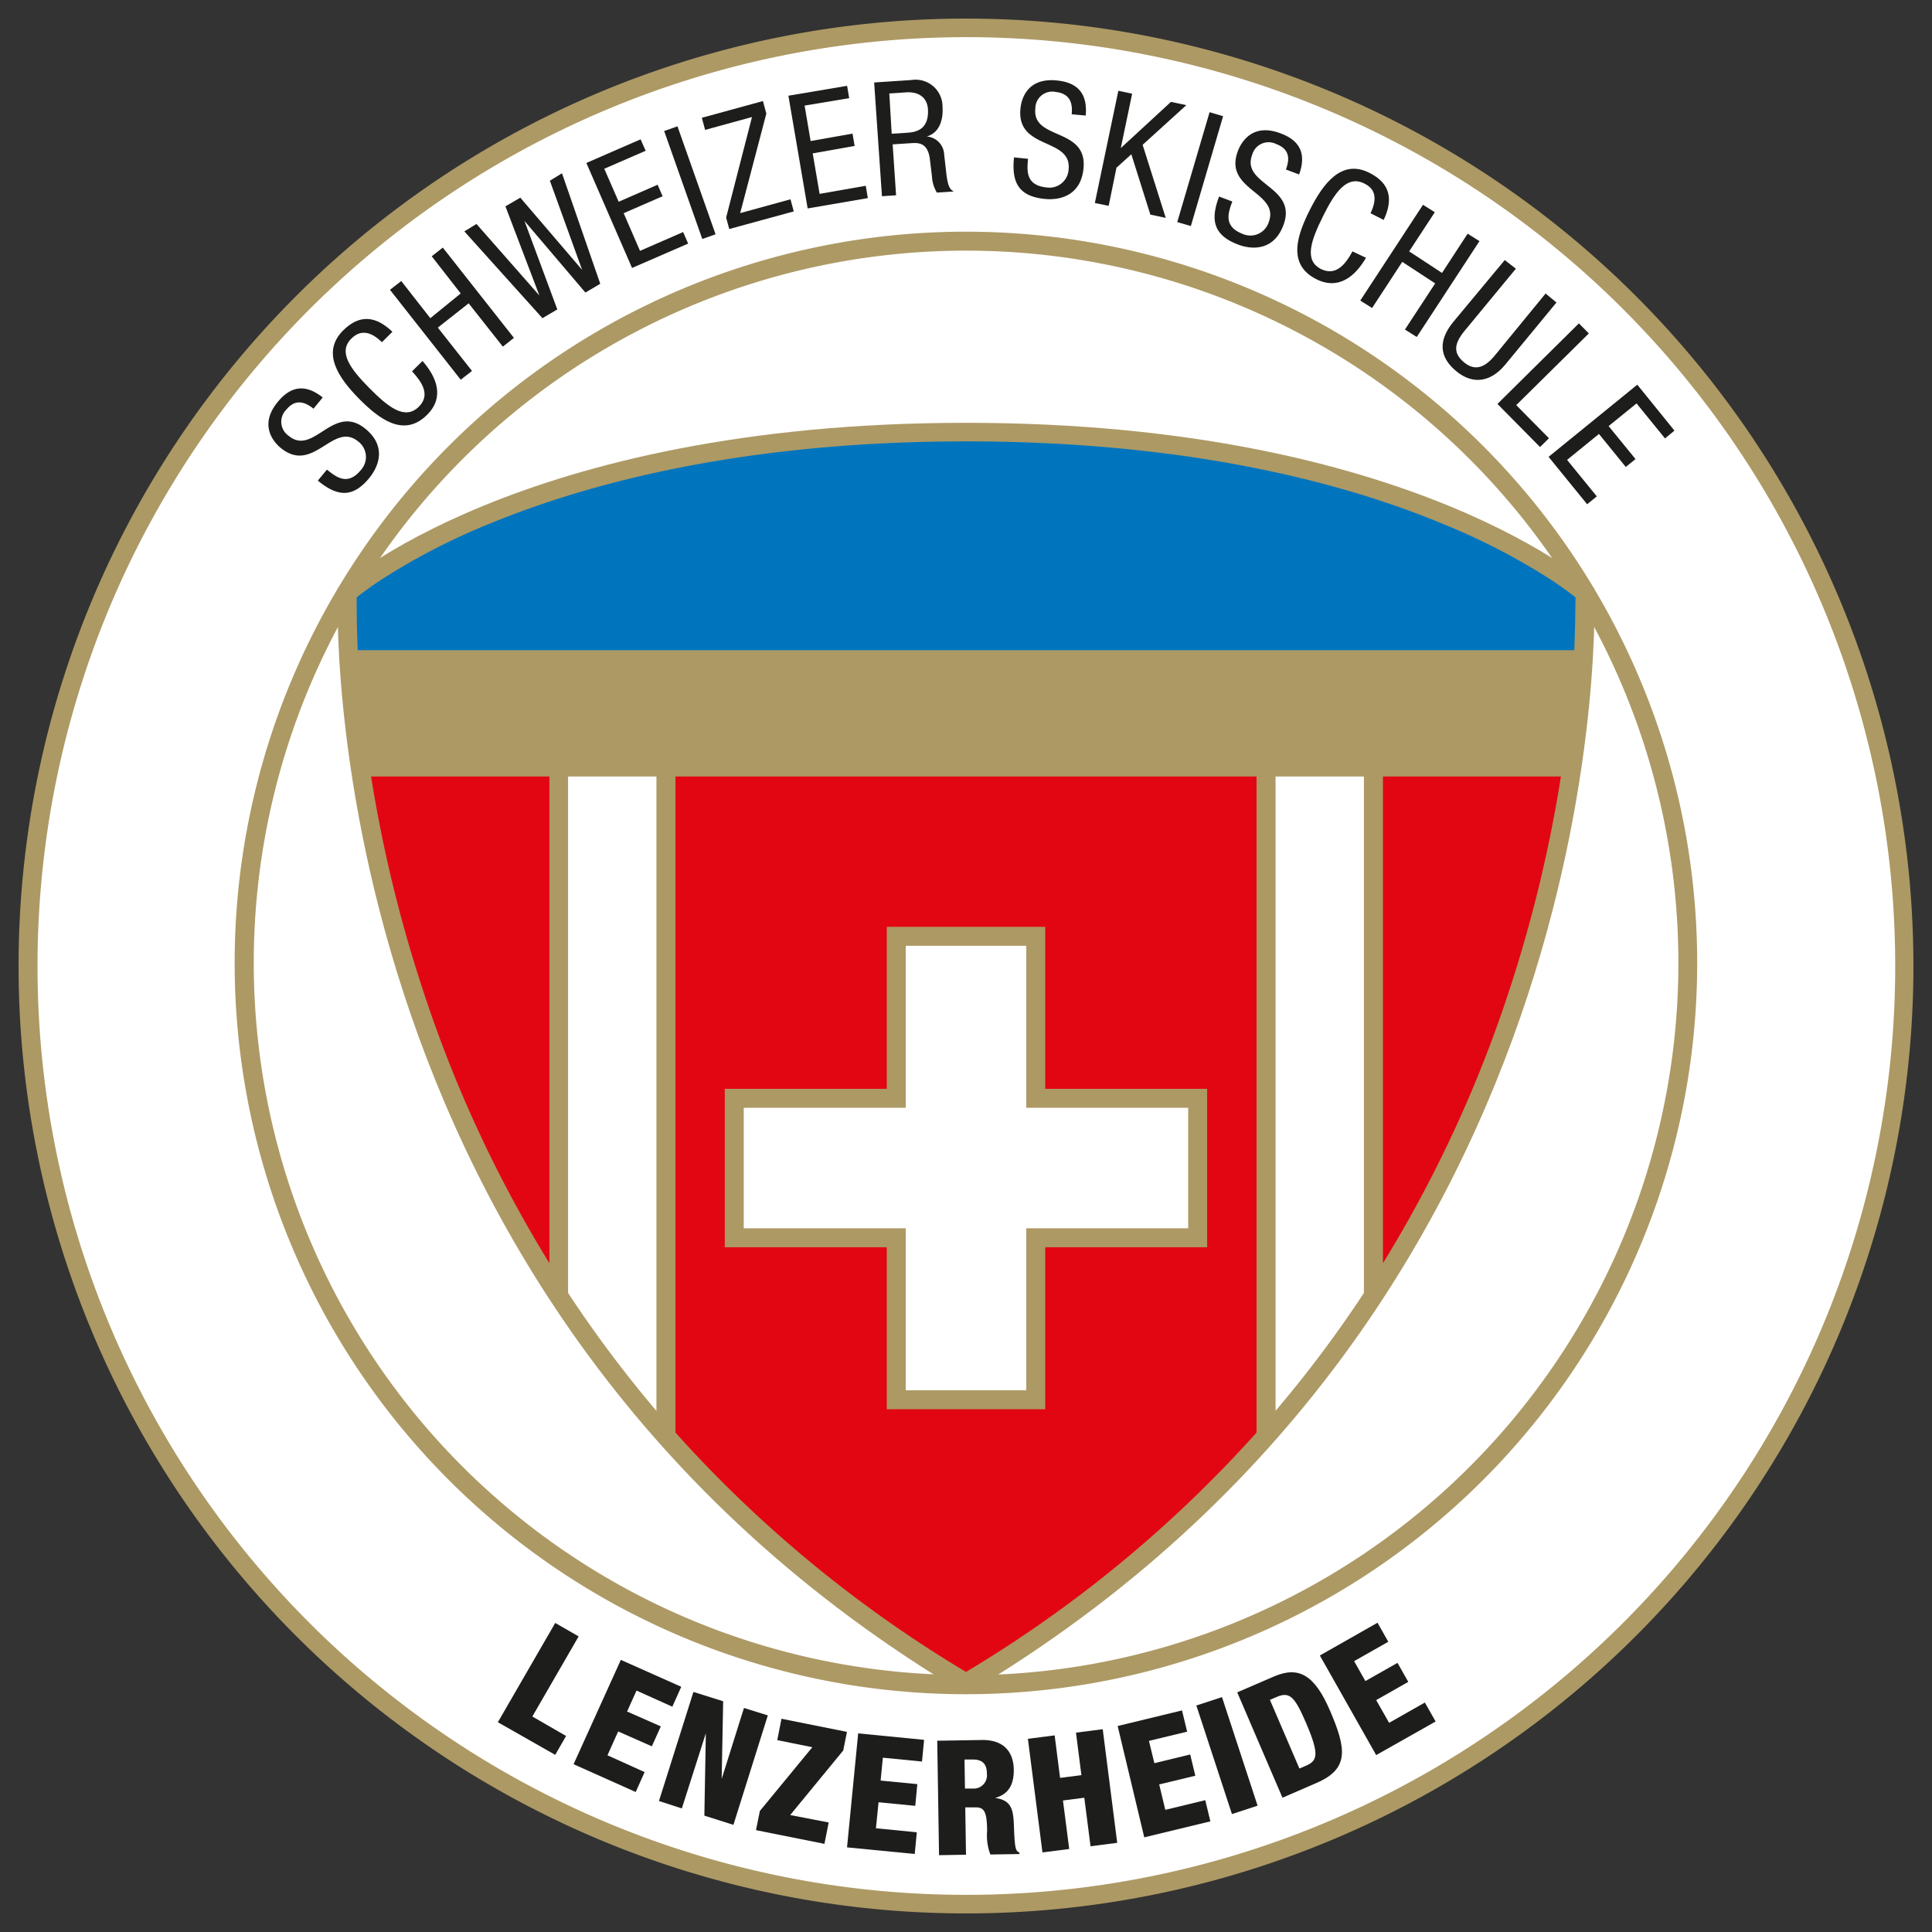 <svg id="Ebene_1" data-name="Ebene 1" xmlns="http://www.w3.org/2000/svg" viewBox="0 0 260 260"><rect x="0" y="0" width="260" height="260" fill="#333333" stroke="none"/><defs><style>.cls-1,.cls-3{fill:#ad9964;}.cls-2{fill:#fff;}.cls-3{fill-rule:evenodd;}.cls-4{fill:#0075be;}.cls-5{fill:#e20613;}.cls-6{fill:#1d1d1b;}</style></defs><title>Ski_Schweizer</title><path class="cls-1" d="M130,257.5A127.5,127.5,0,1,1,257.5,130,127.5,127.5,0,0,1,130,257.5Z"/><path class="cls-2" d="M130,255A125,125,0,1,0,5.05,130,124.95,124.95,0,0,0,130,255Z"/><path class="cls-1" d="M130,228a98.41,98.41,0,1,1,98.4-98.4A98.41,98.41,0,0,1,130,228Zm0-2.55a95.86,95.86,0,1,0-95.85-95.85A95.85,95.85,0,0,0,130,225.42Z"/><path class="cls-3" d="M130,228C41.06,175.34,45.46,79.18,45.46,79.18S69.69,56.9,130,56.9s84.55,22.28,84.55,22.28S218.94,175.34,130,228Z"/><path class="cls-4" d="M211.86,87.5H48.14C48,84.14,48,81.7,48,80.39c.7-.56,1.89-1.45,3.59-2.56A88.09,88.09,0,0,1,66.08,70.4c13.28-5.44,34.09-11,63.92-11s50.64,5.51,63.92,11a88.09,88.09,0,0,1,14.51,7.43c1.7,1.11,2.89,2,3.6,2.56C212,81.7,212,84.14,211.86,87.5Z"/><path class="cls-5" d="M49.94,104.5h24V170a171.7,171.7,0,0,1-17.1-37A183.72,183.72,0,0,1,49.94,104.5Z"/><path class="cls-2" d="M76.45,104.5H88.34v85.37A162.18,162.18,0,0,1,76.45,174Z"/><path class="cls-5" d="M169.1,192.79A168.88,168.88,0,0,1,130,225a168.88,168.88,0,0,1-39.1-32.21V104.5h78.2Z"/><path class="cls-2" d="M183.55,174a162.18,162.18,0,0,1-11.89,15.86V104.5h11.89Z"/><path class="cls-5" d="M210.06,104.5A183.72,183.72,0,0,1,203.2,133a171.83,171.83,0,0,1-17.09,37V104.5Z"/><polygon class="cls-1" points="140.66 146.53 162.45 146.53 162.45 167.85 140.66 167.85 140.66 189.65 119.34 189.65 119.34 167.85 97.54 167.85 97.54 146.53 119.34 146.53 119.34 124.73 140.66 124.73 140.66 146.53"/><polygon class="cls-2" points="138.11 149.08 138.11 127.28 121.89 127.28 121.89 149.08 100.09 149.08 100.09 165.3 121.89 165.3 121.89 187.1 138.11 187.1 138.11 165.3 159.9 165.3 159.9 149.08 138.11 149.08"/><path class="cls-6" d="M42.19,55c-1.25-1-2.49-1.29-3.64.11a2.3,2.3,0,0,0,.32,3.56c3.36,2.75,6-4.52,10.32-.95,2.76,2.26,1.89,4.92.5,6.61-2.28,2.79-4.39,2.43-6.92.35L44,63.2c1.34,1.09,2.84,2.19,4.61,0a2.6,2.6,0,0,0-.41-3.79c-3.37-2.76-6,4.46-10.41.88-1.1-.91-2.9-3.17-.42-6.19,1.86-2.27,3.84-2.37,6.06-.61Z"/><path class="cls-6" d="M56.86,48.58c1.92,2.19,3,4.9.59,7.27-3.12,3.07-6.43.55-9.16-2.22s-5.11-6.21-2.08-9.19c2.24-2.21,4.42-1.88,6.6.21l-1.41,1.4c-1.26-1.22-2.7-1.88-4.1-.5-1.88,1.84-.09,4.15,2.41,6.68s4.77,4.36,6.65,2.51c1.64-1.62.36-3.39-.91-4.77Z"/><path class="cls-6" d="M69.16,45.47l-1.49,1.18-4.6-5.83-4.15,3.27,4.6,5.83L62,51.1,52.48,39,54,37.82l3.91,5L62,39.49l-3.9-5,1.49-1.17Z"/><path class="cls-6" d="M62.49,31.14l1.63-1,8.47,9.63,0,0-4.57-12,2-1.17,8.32,9.72,0,0L74,24.32l1.63-1,5.15,14.87-2,1.18-8.2-9.64,0,0L75,41.64l-2,1.18Z"/><path class="cls-6" d="M78.91,21.93l7.3-3.18.68,1.54-5.57,2.42,1.94,4.44,5.24-2.29.67,1.55-5.24,2.28,2.2,5.07,5.8-2.53.68,1.55-7.55,3.28Z"/><path class="cls-6" d="M89.38,17.63,91.17,17,96.3,31.53l-1.79.63Z"/><path class="cls-6" d="M97.72,29.28l3.48-13.53-6.31,1.73-.44-1.63,8.22-2.25.46,1.69L99.61,28.68l6.77-1.86.44,1.63-8.68,2.37Z"/><path class="cls-6" d="M106.1,12.88,114,11.55l.28,1.66-6,1,.81,4.77,5.64-1,.28,1.66-5.64,1,.93,5.45L116.51,25l.28,1.66-8.1,1.39Z"/><path class="cls-6" d="M117.64,11.1l5-.33a3.62,3.62,0,0,1,4.2,3.6c.11,1.68-.36,3.48-2.12,4v0a2.53,2.53,0,0,1,2.34,2.42l.3,2.62c.2,1.7.51,2.11,1,2.36l-2.28.15a4.68,4.68,0,0,1-.66-2.18l-.29-2.39c-.29-2.1-1.46-2.15-2.43-2.09l-2.57.17.46,6.85-1.9.13ZM120,18l1.88-.12c1.11-.07,3.16-.21,3-3.18-.1-1.51-1.17-2.39-2.94-2.27l-2.26.15Z"/><path class="cls-6" d="M144.22,15.38c.17-1.61-.3-2.78-2.11-3a2.28,2.28,0,0,0-2.78,2.23c-.45,4.32,7.06,2.48,6.48,8.09-.36,3.54-3.06,4.29-5.23,4.07-3.59-.37-4.45-2.32-4.12-5.59l1.89.19c-.17,1.72-.26,3.58,2.52,3.86a2.59,2.59,0,0,0,2.94-2.43c.44-4.34-7.06-2.57-6.48-8.2.14-1.41,1-4.17,4.92-3.77,2.92.3,4.11,1.9,3.86,4.72Z"/><path class="cls-6" d="M150.5,12.22l1.86.39-1.53,7.32h0l6.75-6.22,2.07.44-5.88,5.34,3.11,9.83-2.07-.44-2.56-8.12-2,1.81L149.2,27.7l-1.86-.38Z"/><path class="cls-6" d="M162.78,15.1l1.82.54-4.34,14.78-1.83-.53Z"/><path class="cls-6" d="M173.05,22.81c.58-1.51.43-2.77-1.27-3.41a2.29,2.29,0,0,0-3.27,1.44c-1.53,4.06,6.19,4.21,4.2,9.48-1.26,3.33-4.06,3.36-6.1,2.59-3.38-1.28-3.71-3.39-2.55-6.46l1.78.67c-.61,1.62-1.17,3.39,1.44,4.38a2.59,2.59,0,0,0,3.46-1.6c1.54-4.08-6.15-4.29-4.15-9.58.5-1.33,2.06-3.76,5.72-2.38,2.75,1,3.48,2.88,2.52,5.54Z"/><path class="cls-6" d="M183.83,34.69c-1.47,2.52-3.7,4.39-6.71,2.87-3.91-2-2.57-5.92-.81-9.39s4.25-6.82,8-4.9c2.82,1.42,3.19,3.6,1.9,6.33l-1.77-.9c.75-1.58.93-3.16-.83-4-2.35-1.19-4,1.23-5.57,4.41s-2.61,5.91-.26,7.1c2.06,1,3.33-.73,4.23-2.38Z"/><path class="cls-6" d="M190.66,45.35l-1.59-1,4.07-6.21-4.43-2.9-4.06,6.21-1.59-1,8.44-12.89,1.59,1-3.45,5.27,4.42,2.9,3.45-5.28,1.59,1Z"/><path class="cls-6" d="M202.5,35,204,36.16l-6.9,8.36c-1.44,1.75-1.55,3-.1,4.22s2.78.78,4.15-.88L208,39.5l1.46,1.21-6.89,8.36c-1.89,2.28-4.28,2.8-6.61.87s-2.39-4.18-.37-6.63Z"/><path class="cls-6" d="M212.48,43.52l1.34,1.35-9.77,9.65,4.4,4.46-1.2,1.18-5.73-5.8Z"/><path class="cls-6" d="M220.34,51.77l5,6.18L224.07,59l-3.83-4.71-3.76,3.05,3.62,4.44-1.31,1.06-3.61-4.44-4.29,3.49,4,4.91-1.3,1.06-5.19-6.38Z"/><path class="cls-6" d="M74.72,218.41l3.15,1.81L71.64,231l4.54,2.62-1.46,2.54L67,231.77Z"/><path class="cls-6" d="M83.55,223.38,91.68,227l-1.2,2.68-4.82-2.17-1.27,2.82,4.54,2-1.21,2.68-4.53-2-1.44,3.21,5,2.26-1.2,2.68-8.36-3.74Z"/><path class="cls-6" d="M93.32,227.69l4,1.26-.2,10.45,0,0,3-9.55,3.21,1L98.7,245.58l-3.91-1.24.2-11.09h0l-3.23,10.12-3.08-1Z"/><path class="cls-6" d="M102.26,243.71l7.06-8.58-4.72-.95.57-2.88,8.81,1.77-.5,2.5-7.14,8.69,5.18,1-.57,2.88-9.21-1.85Z"/><path class="cls-6" d="M115.49,233.27l8.87.87-.28,2.92-5.27-.52-.3,3.08,4.94.48-.28,2.92-4.94-.48-.35,3.5,5.5.54-.28,2.92-9.11-.89Z"/><path class="cls-6" d="M126.13,234.26l6.09-.1c3.09,0,4.18,1.83,4.21,4s-.85,3.36-2.53,3.8v0c2.32.29,2.47,1.73,2.55,3.8.11,3,.22,3.34.74,3.55v.2l-3.91.06a7.19,7.19,0,0,1-.44-3.12c0-2.68-.42-3.24-1.56-3.22l-1.38,0,.1,6.37-3.63.06Zm3.73,6.44,1.13,0a1.78,1.78,0,0,0,1.82-2c0-1.16-.46-1.93-1.91-1.91l-1.1,0Z"/><path class="cls-6" d="M138.33,234l3.6-.46.73,5.72,2.87-.37-.73-5.72,3.6-.46L150.35,248l-3.59.46-.84-6.53-2.87.37.84,6.53-3.6.46Z"/><path class="cls-6" d="M150.41,232.28l8.66-2.1.69,2.86-5.14,1.24.73,3,4.82-1.17.69,2.86L156,240.14l.82,3.42,5.38-1.3.69,2.85-8.9,2.15Z"/><path class="cls-6" d="M161,229.52l3.45-1.13L169.24,243l-3.45,1.13Z"/><path class="cls-6" d="M166.5,227.75l4.93-2.13c3.3-1.41,5.44-.32,7.56,4.6,2.21,5.14,2.59,7.82-1.8,9.71l-4.6,2ZM174.87,238l.89-.38c1.55-.67,1.82-1.51,0-5.76-1.49-3.45-2.17-4.26-3.93-3.5l-.93.4Z"/><path class="cls-6" d="M177.62,222.79l7.76-4.41,1.45,2.56-4.6,2.61,1.52,2.68,4.32-2.45,1.45,2.56-4.32,2.45,1.74,3.06,4.81-2.73,1.45,2.55-8,4.52Z"/></svg>